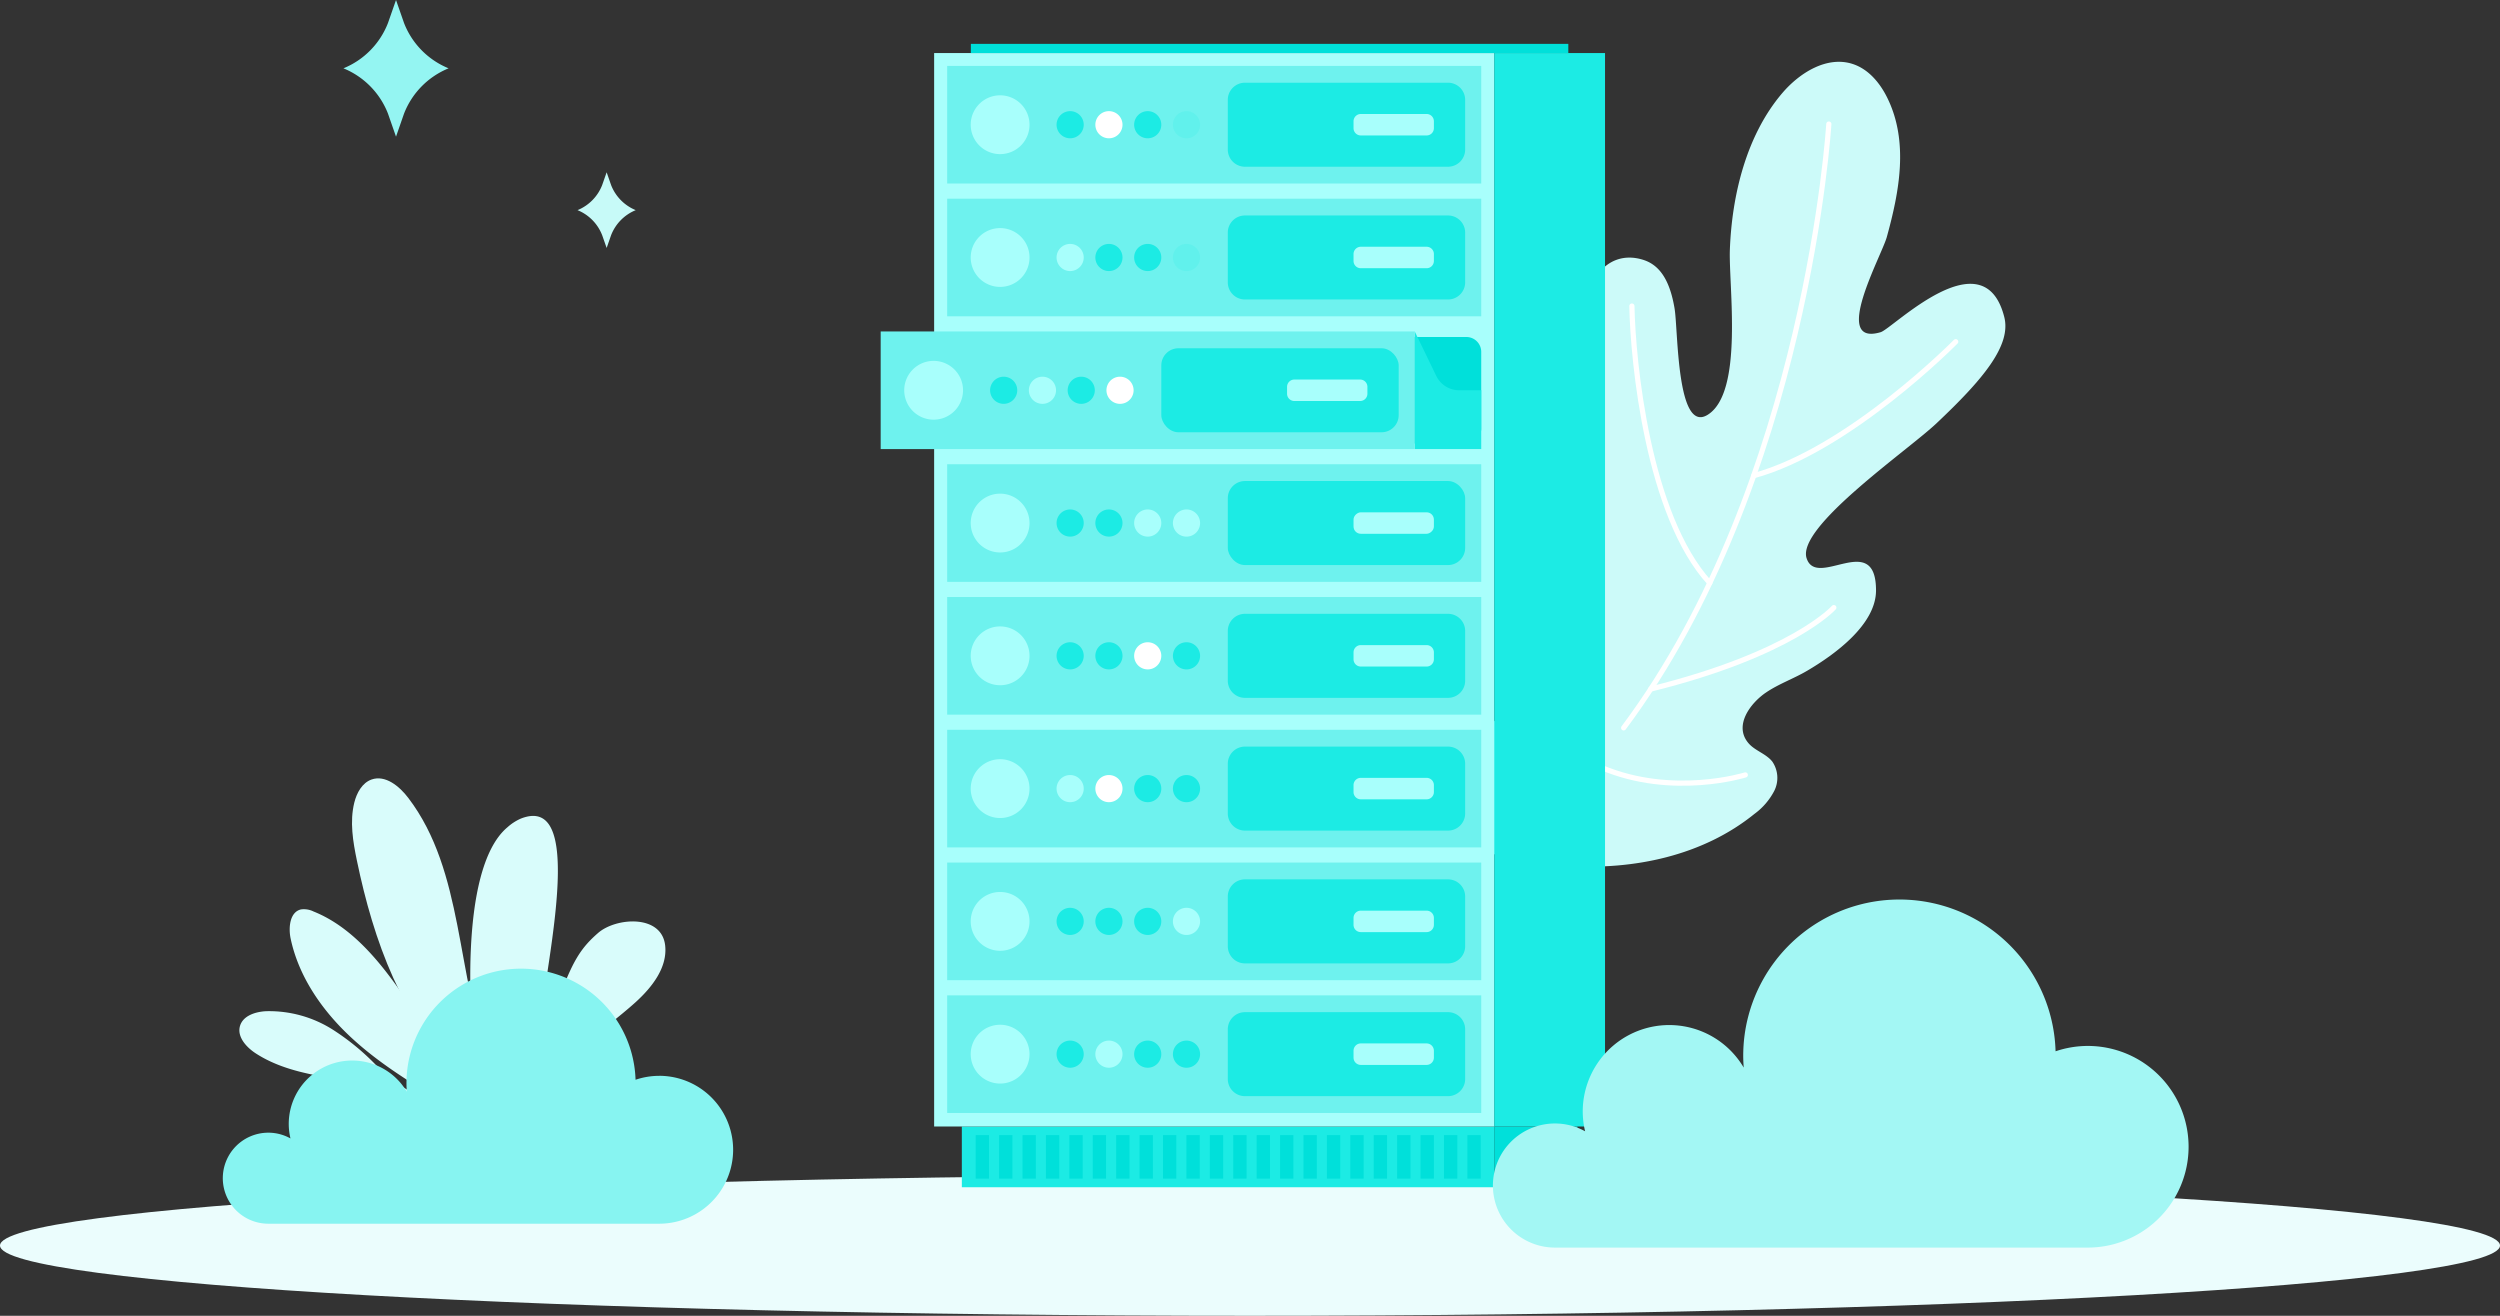 <svg xmlns="http://www.w3.org/2000/svg" width="475" height="250" viewBox="0 0 475 250"><rect x="0" y="0" width="475" height="250" fill="#333333" stroke="none"/><defs><style>.a{fill:#ebfdfd;}.b{fill:#94f5f2;}.c{fill:#c7faf8;}.d{fill:#fff;}.e{fill:#ccfaf9;}.f{fill:none;stroke:#fff;stroke-linecap:round;stroke-linejoin:round;stroke-width:0.986px;}.g{fill:#1cebe4;}.h{fill:#00e0da;}.i{fill:#a8fffc;}.j{fill:#6ef2ee;}.k{fill:#61f1ec;}.l{fill:#a3f7f4;}.m{fill:#d9fcfb;}.n{fill:#87f4f1;}</style></defs><g transform="translate(-8300.024 -2492.99)"><path class="a" d="M8775.024,2729.643c0,7.372-106.325,13.347-237.5,13.347-131.162,0-237.5-5.975-237.5-13.347s106.335-13.341,237.5-13.341C8668.7,2716.3,8775.024,2722.274,8775.024,2729.643Z"></path><path class="b" d="M8373.743,2497.351l1.523-4.361,1.521,4.361a15.256,15.256,0,0,0,8.469,8.62h0a15.27,15.27,0,0,0-8.469,8.618l-1.521,4.368-1.523-4.368a15.257,15.257,0,0,0-8.468-8.618h0A15.242,15.242,0,0,0,8373.743,2497.351Z"></path><path class="c" d="M8414.44,2528.143l.846-2.418.842,2.418a8.46,8.46,0,0,0,4.686,4.775h0a8.431,8.431,0,0,0-4.686,4.77l-.842,2.415-.846-2.415a8.433,8.433,0,0,0-4.687-4.77h0A8.462,8.462,0,0,0,8414.44,2528.143Z"></path><path class="d" d="M8526.779,2568.156c0,1.625-1.331,2.26-2.975,2.26s-2.979-.635-2.979-2.26a2.977,2.977,0,0,1,5.954,0Z"></path><path class="d" d="M8551.674,2568.156c0,1.625-1.334,2.26-2.972,2.26s-2.979-.635-2.979-2.26a2.976,2.976,0,0,1,5.951,0Z"></path><path class="e" d="M8597.565,2619.042c2.825-6.328,5.709-12.958,5.36-19.875-.322-6.416-.251-13.555-2.081-19.71a51.932,51.932,0,0,1-1.762-19.072c1.665-20.071,10.142-19.047,13.318-17.971,3.122,1.062,4.938,4.069,5.795,9.2.685,4.122.369,23.882,6.3,20.18,6.867-4.292,3.949-24.5,4.206-31.39.39-10.316,3.1-21.636,9.9-29.661,3.351-3.958,8.609-7.225,13.521-5.569,2.94.993,5.09,3.574,6.467,6.358,4.146,8.379,2.3,17.891-.07,26.489-.994,3.594-10.632,20.881-1.164,18.083,2.259-.669,19.543-18.288,23.476-2.9,1.387,5.413-4.03,11.873-12.879,20.222-5.525,5.21-26.6,19.688-24.672,25.632s13.18-5.427,13.188,6.107c0,6.463-7.742,12.133-13.088,15.271-2.545,1.5-5.377,2.48-7.818,4.135-2.9,1.963-6.188,6.231-3.348,9.6,1.243,1.467,3.348,2.008,4.545,3.516a5.486,5.486,0,0,1,.38,5.56,12.67,12.67,0,0,1-3.791,4.4c-9.737,7.89-22.873,10.688-35.386,9.864s-24.55-4.949-36.163-9.665"></path><path class="f" d="M8647.5,2516.559s-4.117,68.06-38.983,114.726"></path><path class="f" d="M8671.609,2557.915s-20.2,20.508-38.379,25.46"></path><path class="f" d="M8610.085,2551.14c.185,10.59,3.077,39.849,14.8,52.614"></path><path class="f" d="M8648.452,2608.434s-7.84,8.8-34.782,15.475"></path><path class="f" d="M8631.631,2640.226s-13.793,4.333-27.32-1.408"></path><rect class="g" width="101.16" height="11.541" transform="translate(8482.773 2707.025)"></rect><rect class="h" width="2.532" height="8.263" transform="translate(8485.404 2708.661)"></rect><rect class="h" width="2.531" height="8.263" transform="translate(8489.854 2708.661)"></rect><rect class="h" width="2.532" height="8.263" transform="translate(8494.303 2708.661)"></rect><rect class="h" width="2.533" height="8.263" transform="translate(8498.75 2708.661)"></rect><rect class="h" width="2.531" height="8.263" transform="translate(8503.201 2708.661)"></rect><rect class="h" width="2.531" height="8.263" transform="translate(8507.648 2708.661)"></rect><rect class="h" width="2.532" height="8.263" transform="translate(8512.097 2708.661)"></rect><rect class="h" width="2.531" height="8.263" transform="translate(8516.544 2708.661)"></rect><rect class="h" width="2.531" height="8.263" transform="translate(8520.995 2708.661)"></rect><rect class="h" width="2.534" height="8.263" transform="translate(8525.442 2708.661)"></rect><rect class="h" width="2.532" height="8.263" transform="translate(8529.893 2708.661)"></rect><rect class="h" width="2.531" height="8.263" transform="translate(8534.341 2708.661)"></rect><rect class="h" width="2.533" height="8.263" transform="translate(8538.789 2708.661)"></rect><rect class="h" width="2.534" height="8.263" transform="translate(8543.236 2708.661)"></rect><rect class="h" width="2.532" height="8.263" transform="translate(8547.687 2708.661)"></rect><rect class="h" width="2.534" height="8.263" transform="translate(8552.135 2708.661)"></rect><rect class="h" width="2.533" height="8.263" transform="translate(8556.583 2708.661)"></rect><rect class="h" width="2.531" height="8.263" transform="translate(8561.033 2708.661)"></rect><rect class="h" width="2.534" height="8.263" transform="translate(8565.48 2708.661)"></rect><rect class="h" width="2.534" height="8.263" transform="translate(8569.929 2708.661)"></rect><rect class="h" width="2.534" height="8.263" transform="translate(8574.379 2708.661)"></rect><rect class="h" width="2.531" height="8.263" transform="translate(8578.827 2708.661)"></rect><rect class="h" width="15.782" height="11.541" transform="translate(8599.716 2718.566) rotate(180)"></rect><rect class="i" width="106.423" height="203.954" transform="translate(8477.511 2503.071)"></rect><rect class="h" width="113.518" height="1.746" transform="translate(8484.487 2501.325)"></rect><rect class="g" width="21.046" height="203.954" transform="translate(8604.979 2707.025) rotate(180)"></rect><path class="h" d="M2.829,0H98.646a2.827,2.827,0,0,1,2.827,2.827V17.416a2.828,2.828,0,0,1-2.828,2.828H2.829A2.829,2.829,0,0,1,0,17.415V2.829A2.829,2.829,0,0,1,2.829,0Z" transform="translate(8479.986 2557.02)"></path><path class="g" d="M8572.916,2564.418l-4.089-8.451v22.349h12.632v-11.174h-4.2A4.828,4.828,0,0,1,8572.916,2564.418Z"></path><rect class="j" width="101.473" height="22.346" transform="translate(8479.986 2505.514)"></rect><rect class="j" width="101.473" height="22.347" transform="translate(8479.986 2682.108)"></rect><rect class="j" width="101.473" height="22.347" transform="translate(8479.986 2656.876)"></rect><rect class="j" width="101.473" height="22.347" transform="translate(8479.986 2631.651)"></rect><rect class="j" width="101.473" height="22.349" transform="translate(8479.986 2606.424)"></rect><rect class="j" width="101.473" height="22.347" transform="translate(8479.986 2581.195)"></rect><rect class="j" width="101.476" height="22.349" transform="translate(8467.354 2555.967)"></rect><rect class="j" width="101.473" height="22.347" transform="translate(8479.986 2530.741)"></rect><path class="g" d="M3.26,0H41.841A3.26,3.26,0,0,1,45.1,3.26V12.7a3.263,3.263,0,0,1-3.263,3.263H3.262A3.262,3.262,0,0,1,0,12.7V3.26A3.26,3.26,0,0,1,3.26,0Z" transform="translate(8533.305 2508.705)"></path><path class="i" d="M1.383,0H2.7A1.381,1.381,0,0,1,4.079,1.381V13.887A1.381,1.381,0,0,1,2.7,15.268H1.383A1.383,1.383,0,0,1,0,13.885V1.383A1.383,1.383,0,0,1,1.383,0Z" transform="translate(8572.463 2514.647) rotate(90)"></path><path class="g" d="M3.256,0H41.843A3.258,3.258,0,0,1,45.1,3.258V12.7a3.262,3.262,0,0,1-3.262,3.262H3.262A3.262,3.262,0,0,1,0,12.7V3.256A3.256,3.256,0,0,1,3.256,0Z" transform="translate(8533.305 2533.932)"></path><path class="i" d="M1.381,0H2.7A1.381,1.381,0,0,1,4.081,1.381V13.887A1.381,1.381,0,0,1,2.7,15.268H1.387A1.387,1.387,0,0,1,0,13.88V1.381A1.381,1.381,0,0,1,1.381,0Z" transform="translate(8572.463 2539.873) rotate(90)"></path><rect class="g" width="45.103" height="15.963" rx="3.259" transform="translate(8520.671 2559.16)"></rect><path class="i" d="M1.384,0H2.7A1.382,1.382,0,0,1,4.078,1.382v12.5a1.384,1.384,0,0,1-1.384,1.384H1.384A1.384,1.384,0,0,1,0,13.883V1.384A1.384,1.384,0,0,1,1.384,0Z" transform="translate(8559.832 2565.104) rotate(90)"></path><rect class="g" width="45.101" height="15.967" rx="3.262" transform="translate(8533.305 2584.385)"></rect><rect class="i" width="4.078" height="15.268" rx="1.381" transform="translate(8572.463 2590.329) rotate(90)"></rect><path class="g" d="M3.262,0H41.843A3.258,3.258,0,0,1,45.1,3.258v9.449a3.258,3.258,0,0,1-3.258,3.258H3.262A3.262,3.262,0,0,1,0,12.7V3.262A3.262,3.262,0,0,1,3.262,0Z" transform="translate(8533.305 2609.616)"></path><path class="i" d="M1.381,0H2.7A1.379,1.379,0,0,1,4.076,1.379V13.887a1.381,1.381,0,0,1-1.381,1.381H1.381A1.381,1.381,0,0,1,0,13.887V1.381A1.381,1.381,0,0,1,1.381,0Z" transform="translate(8572.463 2615.559) rotate(90)"></path><path class="g" d="M3.259,0H41.843A3.258,3.258,0,0,1,45.1,3.258V12.7a3.259,3.259,0,0,1-3.259,3.259H3.262A3.262,3.262,0,0,1,0,12.7V3.259A3.259,3.259,0,0,1,3.259,0Z" transform="translate(8533.305 2634.844)"></path><path class="i" d="M1.381,0H2.7A1.385,1.385,0,0,1,4.081,1.385v12.5A1.385,1.385,0,0,1,2.7,15.268H1.381A1.381,1.381,0,0,1,0,13.887V1.381A1.381,1.381,0,0,1,1.381,0Z" transform="translate(8572.463 2640.782) rotate(90)"></path><path class="g" d="M3.26,0H41.843A3.258,3.258,0,0,1,45.1,3.258v9.447a3.26,3.26,0,0,1-3.26,3.26H3.26A3.26,3.26,0,0,1,0,12.705V3.26A3.26,3.26,0,0,1,3.26,0Z" transform="translate(8533.305 2660.069)"></path><path class="i" d="M1.384,0H2.7A1.382,1.382,0,0,1,4.077,1.382v12.5A1.381,1.381,0,0,1,2.7,15.268H1.384A1.384,1.384,0,0,1,0,13.884V1.384A1.384,1.384,0,0,1,1.384,0Z" transform="translate(8572.463 2666.013) rotate(90)"></path><path class="g" d="M3.262,0H41.843A3.258,3.258,0,0,1,45.1,3.258V12.7a3.258,3.258,0,0,1-3.258,3.258H3.255A3.255,3.255,0,0,1,0,12.706V3.262A3.262,3.262,0,0,1,3.262,0Z" transform="translate(8533.305 2685.301)"></path><path class="i" d="M1.388,0H2.7A1.384,1.384,0,0,1,4.083,1.384v12.5A1.384,1.384,0,0,1,2.7,15.268H1.388A1.388,1.388,0,0,1,0,13.88V1.388A1.388,1.388,0,0,1,1.388,0Z" transform="translate(8572.463 2691.24) rotate(90)"></path><path class="k" d="M8528.04,2516.686a2.581,2.581,0,1,1-2.582-2.578A2.582,2.582,0,0,1,8528.04,2516.686Z"></path><path class="g" d="M8520.67,2516.686a2.579,2.579,0,1,1-2.579-2.578A2.579,2.579,0,0,1,8520.67,2516.686Z"></path><path class="d" d="M8513.3,2516.686a2.579,2.579,0,1,1-2.579-2.578A2.578,2.578,0,0,1,8513.3,2516.686Z"></path><path class="g" d="M8505.931,2516.686a2.579,2.579,0,1,1-2.579-2.578A2.579,2.579,0,0,1,8505.931,2516.686Z"></path><path class="k" d="M8528.04,2541.913a2.581,2.581,0,1,1-2.582-2.578A2.582,2.582,0,0,1,8528.04,2541.913Z"></path><path class="g" d="M8520.67,2541.913a2.579,2.579,0,1,1-2.579-2.578A2.579,2.579,0,0,1,8520.67,2541.913Z"></path><path class="g" d="M8513.3,2541.913a2.579,2.579,0,1,1-2.579-2.578A2.578,2.578,0,0,1,8513.3,2541.913Z"></path><path class="i" d="M8505.931,2541.913a2.579,2.579,0,1,1-2.579-2.578A2.579,2.579,0,0,1,8505.931,2541.913Z"></path><path class="d" d="M8515.408,2567.142a2.579,2.579,0,1,1-2.579-2.578A2.578,2.578,0,0,1,8515.408,2567.142Z"></path><path class="g" d="M8508.038,2567.142a2.579,2.579,0,1,1-2.579-2.578A2.578,2.578,0,0,1,8508.038,2567.142Z"></path><path class="i" d="M8500.669,2567.142a2.579,2.579,0,1,1-2.579-2.578A2.578,2.578,0,0,1,8500.669,2567.142Z"></path><path class="g" d="M8493.3,2567.142a2.578,2.578,0,1,1-2.577-2.578A2.578,2.578,0,0,1,8493.3,2567.142Z"></path><path class="i" d="M8528.04,2592.369a2.581,2.581,0,1,1-2.582-2.581A2.583,2.583,0,0,1,8528.04,2592.369Z"></path><path class="i" d="M8520.67,2592.369a2.579,2.579,0,1,1-2.579-2.581A2.581,2.581,0,0,1,8520.67,2592.369Z"></path><path class="g" d="M8513.3,2592.369a2.579,2.579,0,1,1-2.579-2.581A2.579,2.579,0,0,1,8513.3,2592.369Z"></path><path class="g" d="M8505.931,2592.369a2.579,2.579,0,1,1-2.579-2.581A2.581,2.581,0,0,1,8505.931,2592.369Z"></path><path class="g" d="M8528.04,2617.6a2.581,2.581,0,1,1-2.582-2.581A2.584,2.584,0,0,1,8528.04,2617.6Z"></path><path class="d" d="M8520.67,2617.6a2.579,2.579,0,1,1-2.579-2.581A2.581,2.581,0,0,1,8520.67,2617.6Z"></path><path class="g" d="M8513.3,2617.6a2.579,2.579,0,1,1-2.579-2.581A2.58,2.58,0,0,1,8513.3,2617.6Z"></path><path class="g" d="M8505.931,2617.6a2.579,2.579,0,1,1-2.579-2.581A2.581,2.581,0,0,1,8505.931,2617.6Z"></path><path class="g" d="M8528.04,2642.826a2.581,2.581,0,1,1-2.582-2.578A2.583,2.583,0,0,1,8528.04,2642.826Z"></path><path class="g" d="M8520.67,2642.826a2.579,2.579,0,1,1-2.579-2.578A2.58,2.58,0,0,1,8520.67,2642.826Z"></path><path class="d" d="M8513.3,2642.826a2.579,2.579,0,1,1-2.579-2.578A2.579,2.579,0,0,1,8513.3,2642.826Z"></path><path class="i" d="M8505.931,2642.826a2.579,2.579,0,1,1-2.579-2.578A2.58,2.58,0,0,1,8505.931,2642.826Z"></path><path class="i" d="M8528.04,2668.052a2.581,2.581,0,1,1-2.582-2.578A2.584,2.584,0,0,1,8528.04,2668.052Z"></path><path class="g" d="M8520.67,2668.052a2.579,2.579,0,1,1-2.579-2.578A2.581,2.581,0,0,1,8520.67,2668.052Z"></path><path class="g" d="M8513.3,2668.052a2.579,2.579,0,1,1-2.579-2.578A2.58,2.58,0,0,1,8513.3,2668.052Z"></path><path class="g" d="M8505.931,2668.052a2.579,2.579,0,1,1-2.579-2.578A2.581,2.581,0,0,1,8505.931,2668.052Z"></path><path class="g" d="M8528.04,2693.28a2.581,2.581,0,1,1-2.582-2.579A2.579,2.579,0,0,1,8528.04,2693.28Z"></path><path class="g" d="M8520.67,2693.28a2.579,2.579,0,1,1-2.579-2.579A2.577,2.577,0,0,1,8520.67,2693.28Z"></path><path class="i" d="M8513.3,2693.28a2.579,2.579,0,1,1-2.579-2.579A2.575,2.575,0,0,1,8513.3,2693.28Z"></path><path class="g" d="M8505.931,2693.28a2.579,2.579,0,1,1-2.579-2.579A2.577,2.577,0,0,1,8505.931,2693.28Z"></path><path class="i" d="M8495.633,2516.686a5.587,5.587,0,1,1-5.587-5.586A5.589,5.589,0,0,1,8495.633,2516.686Z"></path><path class="i" d="M8495.633,2541.913a5.587,5.587,0,1,1-5.587-5.585A5.585,5.585,0,0,1,8495.633,2541.913Z"></path><path class="i" d="M8483,2567.142a5.586,5.586,0,1,1-5.585-5.586A5.587,5.587,0,0,1,8483,2567.142Z"></path><path class="i" d="M8495.633,2592.369a5.587,5.587,0,1,1-5.587-5.585A5.59,5.59,0,0,1,8495.633,2592.369Z"></path><path class="i" d="M8495.633,2617.6a5.587,5.587,0,1,1-5.587-5.589A5.587,5.587,0,0,1,8495.633,2617.6Z"></path><path class="i" d="M8495.633,2642.826a5.587,5.587,0,1,1-5.587-5.585A5.588,5.588,0,0,1,8495.633,2642.826Z"></path><path class="i" d="M8495.633,2668.052a5.587,5.587,0,1,1-5.587-5.587A5.587,5.587,0,0,1,8495.633,2668.052Z"></path><path class="i" d="M8495.633,2693.28a5.587,5.587,0,1,1-5.587-5.587A5.589,5.589,0,0,1,8495.633,2693.28Z"></path><path class="l" d="M8696.7,2691.719a19.11,19.11,0,0,0-6.117,1.017,29.679,29.679,0,0,0-59.346.874c0,.748.039,1.488.095,2.224a16.434,16.434,0,0,0-30.588,8.365,16.164,16.164,0,0,0,.45,3.737,11.79,11.79,0,1,0-5.734,22.095H8696.7a19.156,19.156,0,1,0,0-38.312Z"></path><path class="m" d="M8387.8,2697.6c-11.337-10.528-16.818-25.918-19.96-41.069-.758-3.645-1.392-7.434-.5-11.047.459-1.848,1.487-3.747,3.277-4.386,2.631-.928,5.294,1.275,6.986,3.5,10.67,14.019,9.015,33.724,15.442,50.131"></path><path class="m" d="M8373.421,2697.516a45.545,45.545,0,0,0-10.094-8.846,22.6,22.6,0,0,0-12.784-3.551c-1.991.11-4.295.839-4.9,2.739-.658,2.089,1.172,4.114,3.014,5.3,10.075,6.5,24.172,3.677,34.154,10.321"></path><path class="m" d="M8383.3,2701.831c-6.111-3.655-12.187-7.484-17.3-12.424s-9.281-11.115-10.753-18.081c-.452-2.145-.146-5.1,2-5.552a4.145,4.145,0,0,1,2.354.4c5.933,2.38,10.552,7.191,14.412,12.284s7.192,10.607,11.6,15.242a5.374,5.374,0,0,0,2.3,1.642,2,2,0,0,0,2.411-.975,2.7,2.7,0,0,0-.032-1.577c-.662-2.842-3.546-34.467,6.131-42.605a9.478,9.478,0,0,1,2.567-1.665c14.766-5.812,1.321,40.376,3.595,44.692,5.332-15.945,6.614-19.059,11.062-22.947,3.424-2.991,12.153-3.594,12.763,2.422.428,4.158-2.507,7.887-5.6,10.7-3.383,3.065-7.187,5.677-10.316,9.008s-5.6,7.606-5.472,12.175"></path><path class="n" d="M8425.266,2697.4a13.977,13.977,0,0,0-4.487.745,21.768,21.768,0,0,0-43.526.639c0,.552.026,1.095.067,1.634a12.054,12.054,0,0,0-22.435,6.133,11.88,11.88,0,0,0,.329,2.743,8.647,8.647,0,1,0-4.2,16.2h74.256a14.048,14.048,0,1,0,0-28.1Z"></path></g></svg>